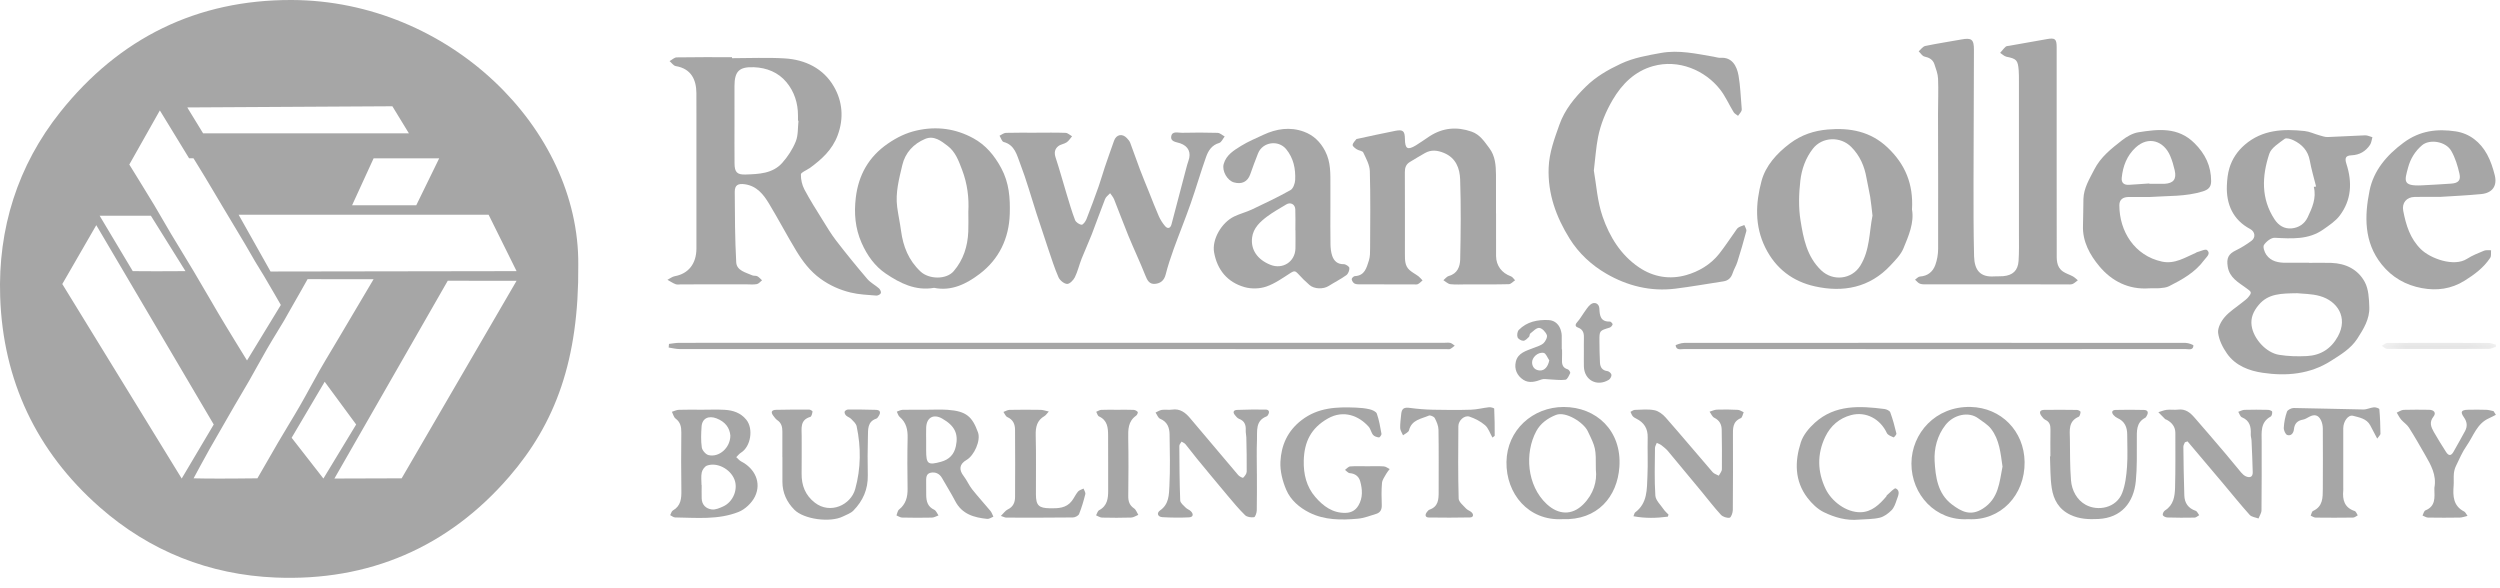 <svg width="119" height="28" viewBox="0 0 119 28" fill="none" xmlns="http://www.w3.org/2000/svg">
<path fill-rule="evenodd" clip-rule="evenodd" d="M20.905 7.538L19.814 9.77L16.759 9.772L17.783 7.538H20.905ZM8.828 12.906C8.828 12.906 7.726 12.912 7.424 12.912C7.424 12.916 6.319 12.906 6.319 12.906L4.743 10.269H7.182L8.828 12.906ZM15.455 18.172L16.953 20.206L15.394 22.778L13.882 20.838L15.455 18.172ZM14.641 13.287C14.641 13.287 15.725 13.29 16.068 13.29H17.783C17.783 13.29 16.599 15.285 16.189 15.982C16.065 16.192 15.94 16.401 15.815 16.61C15.611 16.95 15.408 17.29 15.211 17.634C15.057 17.903 14.908 18.175 14.76 18.447C14.602 18.736 14.444 19.026 14.279 19.311C14.097 19.627 13.909 19.939 13.72 20.252C13.556 20.523 13.393 20.795 13.233 21.069C12.965 21.527 12.253 22.768 12.253 22.768C12.253 22.768 10.484 22.789 9.809 22.778C9.434 22.772 9.215 22.768 9.215 22.768C9.215 22.768 9.817 21.65 9.987 21.355L10.807 19.928C10.846 19.861 10.884 19.794 10.923 19.727C11.008 19.578 11.094 19.429 11.18 19.281C11.264 19.138 11.348 18.996 11.432 18.853C11.577 18.61 11.721 18.366 11.861 18.121C11.988 17.898 12.112 17.675 12.236 17.451C12.392 17.171 12.547 16.89 12.708 16.613C12.867 16.338 13.033 16.066 13.198 15.795C13.308 15.615 13.418 15.434 13.526 15.253C13.591 15.144 13.653 15.033 13.714 14.921C13.77 14.822 13.825 14.723 13.882 14.625C14.085 14.281 14.641 13.287 14.641 13.287ZM21.314 13.362C21.314 13.362 22.503 13.366 22.906 13.366H24.589L19.119 22.768L15.918 22.778L21.314 13.362ZM2.965 13.52L4.583 10.717L10.174 20.206L8.649 22.778L2.965 13.52ZM7.741 10.447C7.61 10.221 7.479 9.994 7.345 9.77C7.074 9.316 6.155 7.832 6.155 7.832L7.609 5.256L8.828 7.251L9.001 7.535H9.21C9.257 7.611 9.304 7.687 9.351 7.763C9.483 7.977 9.615 8.191 9.745 8.406C9.914 8.686 10.081 8.968 10.248 9.249C10.361 9.44 10.474 9.631 10.588 9.822C10.741 10.078 10.895 10.335 11.049 10.591C11.259 10.942 11.47 11.293 11.68 11.646C11.761 11.782 11.839 11.919 11.918 12.057C11.993 12.188 12.068 12.319 12.145 12.449C12.218 12.573 12.294 12.695 12.37 12.817C12.436 12.924 12.502 13.03 12.566 13.137C12.816 13.555 13.368 14.516 13.368 14.516L11.758 17.158C11.758 17.158 10.738 15.507 10.365 14.87C10.258 14.687 10.152 14.504 10.046 14.322C9.77 13.849 9.495 13.376 9.215 12.906C9.031 12.596 8.843 12.289 8.656 11.981C8.484 11.7 8.313 11.419 8.144 11.137C8.008 10.908 7.874 10.678 7.741 10.447ZM12.878 12.924L11.358 10.221C11.358 10.221 15.259 10.223 16.953 10.221H23.258L24.589 12.906L12.878 12.924ZM13.114 27.491C17.553 27.674 21.333 26.057 24.24 22.69C26.432 20.151 27.562 17.145 27.526 12.608C27.582 6.104 21.352 0.027 13.889 0C9.373 -0.016 5.679 1.812 2.874 5.327C0.835 7.882 -0.1 10.888 0.008 14.124C0.141 18.101 1.727 21.486 4.743 24.14C7.133 26.242 9.971 27.361 13.114 27.491ZM9.668 6.347L8.914 5.114L18.677 5.058L19.464 6.347H9.668Z" fill="#A6A6A6"/>
<path fill-rule="evenodd" clip-rule="evenodd" d="M38.008 5.747C38 5.746 37.992 5.746 37.984 5.745C37.984 5.664 37.984 5.584 37.984 5.503C37.986 4.909 37.808 4.362 37.435 3.912C37.045 3.443 36.497 3.225 35.891 3.2C35.183 3.171 34.963 3.395 34.961 4.098C34.959 4.682 34.962 5.266 34.962 5.851C34.962 6.495 34.957 7.14 34.964 7.785C34.967 8.196 35.087 8.32 35.486 8.307C36.12 8.286 36.777 8.267 37.236 7.751C37.501 7.453 37.732 7.099 37.88 6.73C37.999 6.433 37.971 6.077 38.008 5.747ZM34.844 2.77C35.681 2.77 36.52 2.73 37.353 2.78C38.336 2.839 39.197 3.263 39.691 4.117C40.099 4.82 40.178 5.625 39.871 6.445C39.613 7.136 39.112 7.583 38.55 7.996C38.534 8.008 38.514 8.015 38.498 8.026C38.366 8.118 38.125 8.208 38.123 8.302C38.118 8.541 38.177 8.805 38.289 9.017C38.55 9.511 38.852 9.985 39.147 10.46C39.358 10.801 39.564 11.147 39.808 11.463C40.285 12.081 40.778 12.687 41.285 13.28C41.437 13.458 41.664 13.571 41.842 13.729C41.898 13.78 41.952 13.899 41.928 13.954C41.903 14.015 41.784 14.076 41.712 14.07C41.302 14.036 40.884 14.021 40.488 13.924C39.974 13.799 39.493 13.586 39.053 13.266C38.559 12.908 38.207 12.441 37.901 11.937C37.455 11.202 37.055 10.439 36.611 9.702C36.345 9.26 36.03 8.854 35.458 8.771C35.132 8.724 34.973 8.809 34.974 9.133C34.98 10.25 34.983 11.369 35.044 12.484C35.066 12.883 35.499 12.968 35.812 13.108C35.883 13.139 35.981 13.113 36.048 13.149C36.133 13.194 36.199 13.276 36.273 13.342C36.192 13.405 36.118 13.505 36.028 13.523C35.873 13.554 35.707 13.535 35.546 13.535C34.508 13.536 33.469 13.536 32.43 13.536C32.34 13.536 32.24 13.558 32.16 13.528C32.023 13.476 31.9 13.39 31.77 13.319C31.886 13.26 31.997 13.169 32.119 13.147C32.768 13.028 33.148 12.558 33.15 11.826C33.153 9.73 33.151 7.634 33.15 5.538C33.15 5.165 33.151 4.793 33.148 4.42C33.142 3.796 32.902 3.268 32.166 3.146C32.058 3.128 31.97 2.991 31.872 2.909C31.986 2.847 32.098 2.733 32.212 2.731C33.09 2.716 33.967 2.722 34.844 2.722C34.844 2.738 34.844 2.754 34.844 2.77Z" fill="#A6A6A6"/>
<path fill-rule="evenodd" clip-rule="evenodd" d="M97.897 7.238C97.898 8.821 97.895 10.403 97.9 11.986C97.901 12.325 97.864 12.692 98.195 12.923C98.338 13.022 98.515 13.071 98.669 13.156C98.756 13.204 98.827 13.278 98.905 13.341C98.82 13.402 98.743 13.483 98.649 13.52C98.569 13.551 98.47 13.536 98.379 13.536C96.17 13.536 93.961 13.536 91.752 13.535C91.632 13.535 91.503 13.544 91.393 13.506C91.303 13.475 91.234 13.38 91.156 13.313C91.234 13.26 91.308 13.168 91.389 13.163C91.758 13.139 92.001 12.938 92.119 12.618C92.208 12.377 92.254 12.107 92.255 11.849C92.262 9.703 92.252 7.556 92.25 5.409C92.25 4.855 92.275 4.3 92.252 3.747C92.243 3.515 92.153 3.284 92.079 3.059C92.007 2.837 91.834 2.741 91.605 2.692C91.5 2.669 91.42 2.53 91.329 2.443C91.433 2.355 91.526 2.213 91.643 2.188C92.212 2.068 92.788 1.984 93.36 1.879C93.85 1.789 93.961 1.874 93.959 2.373C93.953 4.439 93.942 6.505 93.94 8.571C93.939 9.78 93.936 10.99 93.966 12.198C93.983 12.87 94.27 13.204 94.925 13.156C95.065 13.146 95.207 13.159 95.348 13.146C95.807 13.107 96.053 12.88 96.084 12.42C96.112 11.999 96.102 11.574 96.102 11.151C96.103 8.722 96.102 6.293 96.101 3.863C96.101 3.692 96.103 3.52 96.09 3.349C96.051 2.858 95.984 2.797 95.509 2.701C95.401 2.678 95.308 2.579 95.207 2.516C95.294 2.417 95.374 2.311 95.471 2.223C95.51 2.188 95.585 2.189 95.644 2.178C96.238 2.073 96.832 1.97 97.425 1.863C97.82 1.792 97.897 1.849 97.897 2.248C97.898 3.912 97.897 5.575 97.897 7.238Z" fill="#A6A6A6"/>
<path fill-rule="evenodd" clip-rule="evenodd" d="M110.137 8.895C110.173 8.89 110.209 8.885 110.246 8.879C110.144 8.467 110.021 8.059 109.946 7.642C109.86 7.169 109.576 6.872 109.169 6.676C109.042 6.615 108.83 6.549 108.75 6.609C108.475 6.816 108.112 7.035 108.016 7.326C107.669 8.383 107.617 9.455 108.271 10.445C108.459 10.729 108.727 10.903 109.082 10.871C109.427 10.841 109.7 10.649 109.843 10.349C110.058 9.896 110.27 9.43 110.137 8.895ZM109.351 13.957C108.579 13.969 107.971 13.971 107.516 14.513C107.266 14.81 107.124 15.123 107.177 15.502C107.263 16.122 107.865 16.789 108.481 16.889C108.914 16.96 109.365 16.971 109.805 16.949C110.46 16.916 110.96 16.603 111.283 16.014C111.781 15.11 111.257 14.325 110.426 14.091C110.034 13.98 109.609 13.987 109.351 13.957ZM109.91 12.512C110.262 12.512 110.615 12.502 110.968 12.514C111.66 12.536 112.244 12.827 112.565 13.427C112.747 13.768 112.765 14.219 112.779 14.623C112.799 15.187 112.505 15.659 112.209 16.119C111.898 16.6 111.421 16.88 110.957 17.176C109.952 17.817 108.836 17.912 107.704 17.745C107.054 17.65 106.409 17.406 106.006 16.831C105.803 16.541 105.625 16.189 105.583 15.847C105.554 15.608 105.723 15.295 105.895 15.095C106.131 14.82 106.456 14.621 106.742 14.388C106.834 14.312 106.937 14.244 107.012 14.153C107.212 13.909 107.17 13.896 106.913 13.708C106.552 13.442 106.123 13.222 106.04 12.693C105.976 12.29 106.066 12.092 106.429 11.917C106.687 11.792 106.934 11.636 107.166 11.466C107.383 11.306 107.343 11.025 107.108 10.901C106.281 10.464 105.964 9.706 105.999 8.832C106.01 8.552 106.04 8.263 106.121 7.996C106.252 7.561 106.504 7.189 106.854 6.888C107.689 6.17 108.682 6.128 109.702 6.237C109.935 6.262 110.159 6.373 110.39 6.437C110.524 6.474 110.662 6.527 110.797 6.523C111.391 6.504 111.984 6.462 112.577 6.442C112.693 6.438 112.811 6.499 112.927 6.531C112.89 6.654 112.88 6.795 112.812 6.896C112.604 7.204 112.319 7.375 111.929 7.393C111.648 7.405 111.601 7.527 111.69 7.802C111.972 8.673 111.934 9.518 111.368 10.266C111.17 10.528 110.871 10.723 110.596 10.918C109.89 11.42 109.087 11.359 108.278 11.319C108.107 11.31 107.874 11.495 107.766 11.656C107.703 11.75 107.788 12.001 107.879 12.13C108.102 12.446 108.454 12.51 108.821 12.507C109.184 12.505 109.547 12.507 109.91 12.507C109.91 12.508 109.91 12.51 109.91 12.512Z" fill="#A6A6A6"/>
<path fill-rule="evenodd" clip-rule="evenodd" d="M75.867 8.118C75.984 8.771 76.03 9.582 76.287 10.32C76.617 11.267 77.142 12.133 78.014 12.725C78.71 13.197 79.492 13.313 80.261 13.095C80.855 12.927 81.424 12.596 81.829 12.085C82.1 11.742 82.339 11.374 82.594 11.018C82.641 10.953 82.682 10.875 82.745 10.833C82.83 10.777 82.933 10.75 83.029 10.71C83.064 10.808 83.147 10.919 83.125 11.002C82.997 11.496 82.85 11.985 82.697 12.472C82.641 12.652 82.535 12.815 82.477 12.995C82.404 13.219 82.27 13.357 82.034 13.393C81.27 13.509 80.508 13.646 79.741 13.741C78.571 13.885 77.465 13.61 76.465 13.03C75.764 12.624 75.155 12.066 74.716 11.363C74.072 10.329 73.668 9.223 73.716 7.979C73.744 7.259 73.991 6.605 74.226 5.94C74.481 5.219 74.953 4.65 75.481 4.128C75.96 3.654 76.534 3.323 77.151 3.034C77.768 2.746 78.411 2.639 79.059 2.521C79.909 2.367 80.742 2.558 81.575 2.7C81.685 2.718 81.796 2.76 81.903 2.752C82.44 2.714 82.674 3.136 82.755 3.599C82.841 4.093 82.856 4.6 82.9 5.102C82.906 5.161 82.916 5.231 82.892 5.281C82.852 5.365 82.786 5.436 82.731 5.513C82.66 5.456 82.566 5.412 82.521 5.339C82.302 4.982 82.134 4.589 81.879 4.262C81.168 3.351 79.906 2.801 78.675 3.15C77.825 3.391 77.214 3.985 76.763 4.753C76.434 5.315 76.189 5.907 76.065 6.54C75.972 7.011 75.942 7.495 75.867 8.118Z" fill="#A6A6A6"/>
<path fill-rule="evenodd" clip-rule="evenodd" d="M49.332 6.316C49.796 6.316 50.261 6.306 50.724 6.324C50.828 6.328 50.928 6.431 51.03 6.488C50.946 6.585 50.877 6.703 50.775 6.773C50.655 6.855 50.485 6.869 50.373 6.958C50.201 7.094 50.173 7.276 50.248 7.501C50.436 8.071 50.593 8.651 50.768 9.226C50.895 9.645 51.016 10.066 51.172 10.473C51.213 10.578 51.37 10.686 51.484 10.697C51.552 10.704 51.671 10.542 51.714 10.435C51.919 9.916 52.111 9.392 52.298 8.866C52.405 8.564 52.489 8.253 52.592 7.949C52.733 7.531 52.882 7.115 53.029 6.699C53.134 6.4 53.421 6.34 53.639 6.574C53.7 6.64 53.766 6.712 53.797 6.794C53.956 7.214 54.1 7.639 54.259 8.059C54.396 8.423 54.547 8.782 54.692 9.142C54.846 9.525 54.991 9.91 55.158 10.287C55.233 10.456 55.336 10.62 55.456 10.761C55.584 10.91 55.713 10.867 55.763 10.68C55.998 9.798 56.227 8.915 56.459 8.032C56.493 7.906 56.525 7.779 56.569 7.657C56.713 7.263 56.569 6.957 56.178 6.821C55.998 6.758 55.707 6.753 55.751 6.489C55.796 6.22 56.081 6.325 56.264 6.321C56.829 6.308 57.394 6.306 57.958 6.324C58.072 6.328 58.183 6.436 58.295 6.496C58.209 6.603 58.141 6.774 58.033 6.805C57.686 6.905 57.518 7.167 57.414 7.457C57.151 8.192 56.937 8.945 56.678 9.682C56.421 10.417 56.126 11.139 55.861 11.871C55.718 12.267 55.587 12.669 55.483 13.077C55.41 13.358 55.232 13.492 54.974 13.512C54.709 13.533 54.611 13.345 54.52 13.115C54.267 12.477 53.972 11.855 53.71 11.22C53.474 10.647 53.262 10.063 53.031 9.488C52.989 9.382 52.906 9.293 52.842 9.197C52.76 9.288 52.644 9.366 52.602 9.473C52.38 10.033 52.183 10.602 51.965 11.163C51.813 11.552 51.636 11.931 51.483 12.319C51.369 12.609 51.3 12.919 51.164 13.196C51.094 13.338 50.913 13.522 50.792 13.515C50.647 13.507 50.449 13.344 50.385 13.199C50.192 12.758 50.048 12.296 49.893 11.84C49.703 11.28 49.518 10.719 49.336 10.157C49.079 9.366 48.858 8.561 48.559 7.787C48.405 7.39 48.31 6.9 47.774 6.758C47.689 6.735 47.642 6.563 47.578 6.461C47.679 6.413 47.778 6.327 47.88 6.324C48.364 6.31 48.848 6.318 49.332 6.318V6.316Z" fill="#A6A6A6"/>
<path fill-rule="evenodd" clip-rule="evenodd" d="M71.212 10.162C71.212 10.837 71.208 11.512 71.213 12.188C71.217 12.65 71.486 12.997 71.921 13.154C71.999 13.182 72.053 13.277 72.118 13.341C72.019 13.406 71.921 13.525 71.821 13.527C71.155 13.544 70.489 13.536 69.823 13.536C69.561 13.536 69.297 13.556 69.038 13.528C68.922 13.515 68.816 13.404 68.706 13.338C68.791 13.269 68.866 13.162 68.963 13.136C69.376 13.026 69.497 12.685 69.505 12.349C69.532 11.08 69.546 9.808 69.503 8.54C69.485 8.017 69.305 7.513 68.725 7.277C68.413 7.15 68.124 7.12 67.83 7.284C67.586 7.419 67.349 7.568 67.109 7.711C66.925 7.821 66.87 7.984 66.871 8.196C66.878 9.496 66.873 10.796 66.874 12.097C66.875 12.37 66.867 12.653 67.094 12.855C67.223 12.97 67.383 13.049 67.522 13.154C67.593 13.208 67.65 13.283 67.713 13.348C67.64 13.408 67.575 13.483 67.492 13.524C67.434 13.552 67.354 13.537 67.283 13.537C66.446 13.537 65.609 13.538 64.772 13.535C64.672 13.535 64.56 13.54 64.477 13.498C64.41 13.464 64.35 13.366 64.341 13.29C64.336 13.245 64.434 13.145 64.488 13.143C64.968 13.124 65.048 12.739 65.158 12.404C65.219 12.218 65.216 12.006 65.217 11.806C65.222 10.586 65.239 9.366 65.204 8.147C65.196 7.847 65.025 7.544 64.892 7.259C64.855 7.179 64.681 7.171 64.584 7.108C64.502 7.055 64.38 6.964 64.386 6.9C64.394 6.803 64.497 6.713 64.563 6.623C64.572 6.61 64.6 6.611 64.62 6.607C65.219 6.479 65.818 6.344 66.419 6.227C66.785 6.155 66.869 6.237 66.874 6.613C66.881 7.09 66.997 7.16 67.402 6.916C67.625 6.781 67.834 6.624 68.053 6.483C68.68 6.08 69.342 6.02 70.046 6.265C70.45 6.406 70.656 6.74 70.891 7.05C71.175 7.425 71.204 7.871 71.209 8.317C71.214 8.932 71.21 9.547 71.21 10.162H71.212Z" fill="#A6A6A6"/>
<path fill-rule="evenodd" clip-rule="evenodd" d="M46.093 10.082C46.129 9.423 46.05 8.749 45.795 8.082C45.631 7.651 45.479 7.227 45.11 6.946C44.803 6.712 44.458 6.436 44.038 6.612C43.484 6.844 43.088 7.269 42.949 7.861C42.796 8.514 42.616 9.171 42.706 9.855C42.756 10.233 42.839 10.606 42.889 10.984C42.989 11.733 43.249 12.39 43.817 12.924C44.214 13.298 45.042 13.321 45.396 12.907C45.858 12.367 46.06 11.727 46.09 11.029C46.103 10.727 46.093 10.425 46.093 10.082ZM44.463 13.701C43.577 13.856 42.835 13.477 42.165 13.024C41.651 12.678 41.277 12.165 41.012 11.561C40.701 10.854 40.649 10.141 40.736 9.408C40.864 8.335 41.347 7.464 42.262 6.836C42.691 6.541 43.131 6.324 43.641 6.21C44.589 5.997 45.491 6.122 46.329 6.58C46.914 6.9 47.327 7.387 47.657 7.999C48.038 8.706 48.087 9.431 48.065 10.18C48.031 11.345 47.555 12.337 46.633 13.037C46.013 13.507 45.295 13.874 44.463 13.701Z" fill="#A6A6A6"/>
<path fill-rule="evenodd" clip-rule="evenodd" d="M89.131 10.264C89.093 9.948 89.067 9.657 89.021 9.369C88.973 9.072 88.898 8.78 88.847 8.483C88.751 7.916 88.534 7.412 88.122 6.997C87.609 6.479 86.74 6.508 86.296 7.075C85.945 7.522 85.758 8.058 85.696 8.6C85.625 9.224 85.605 9.877 85.705 10.494C85.842 11.346 86.004 12.213 86.688 12.867C87.246 13.4 88.142 13.305 88.55 12.648C89.012 11.904 88.971 11.051 89.131 10.264ZM91.011 9.973C91.122 10.592 90.856 11.216 90.603 11.824C90.478 12.126 90.221 12.382 89.991 12.629C88.998 13.697 87.732 13.931 86.385 13.63C85.348 13.399 84.532 12.798 84.032 11.794C83.511 10.747 83.568 9.665 83.848 8.618C84.042 7.893 84.566 7.306 85.198 6.83C85.746 6.417 86.35 6.219 87.004 6.164C88.057 6.074 89.032 6.25 89.848 7.022C90.684 7.814 91.084 8.756 91.011 9.973Z" fill="#A6A6A6"/>
<path fill-rule="evenodd" clip-rule="evenodd" d="M61.664 10.957H61.66C61.66 10.625 61.67 10.293 61.656 9.961C61.646 9.722 61.425 9.609 61.228 9.73C60.922 9.917 60.605 10.09 60.318 10.304C59.98 10.557 59.659 10.853 59.601 11.3C59.524 11.887 59.855 12.358 60.47 12.604C61.056 12.839 61.644 12.461 61.663 11.833C61.671 11.541 61.664 11.249 61.664 10.957ZM63.327 9.897C63.327 10.472 63.32 11.046 63.331 11.62C63.334 11.809 63.353 12.007 63.415 12.183C63.5 12.424 63.665 12.581 63.96 12.575C64.054 12.573 64.223 12.683 64.23 12.754C64.24 12.866 64.174 13.033 64.085 13.098C63.818 13.29 63.52 13.438 63.242 13.614C62.996 13.771 62.56 13.765 62.334 13.568C62.137 13.397 61.95 13.213 61.776 13.019C61.666 12.896 61.595 12.888 61.45 12.98C61.071 13.222 60.695 13.496 60.277 13.64C59.962 13.749 59.562 13.759 59.241 13.667C58.426 13.436 57.94 12.847 57.791 12.014C57.681 11.398 58.143 10.593 58.752 10.302C59.022 10.172 59.32 10.099 59.591 9.971C60.21 9.678 60.83 9.384 61.426 9.05C61.554 8.979 61.642 8.736 61.65 8.568C61.675 8.037 61.575 7.529 61.22 7.098C60.849 6.65 60.105 6.753 59.885 7.295C59.75 7.628 59.63 7.966 59.509 8.304C59.384 8.651 59.11 8.787 58.734 8.682C58.416 8.592 58.157 8.133 58.247 7.809C58.369 7.37 58.738 7.154 59.084 6.939C59.414 6.735 59.779 6.585 60.132 6.419C60.756 6.126 61.409 6.028 62.065 6.268C62.513 6.432 62.844 6.743 63.076 7.189C63.354 7.723 63.326 8.278 63.327 8.839C63.327 9.192 63.327 9.545 63.327 9.897Z" fill="#A6A6A6"/>
<path fill-rule="evenodd" clip-rule="evenodd" d="M102.308 8.733C102.309 8.739 102.309 8.745 102.309 8.75C102.531 8.75 102.752 8.75 102.974 8.75C102.994 8.75 103.014 8.75 103.034 8.749C103.456 8.725 103.612 8.528 103.517 8.111C103.464 7.877 103.396 7.642 103.302 7.421C103.004 6.717 102.275 6.449 101.656 7.023C101.239 7.409 101.049 7.91 100.994 8.464C100.97 8.705 101.106 8.814 101.346 8.797C101.667 8.774 101.988 8.754 102.308 8.733ZM102.346 9.376C102.004 9.376 101.661 9.373 101.319 9.377C101.063 9.38 100.881 9.491 100.881 9.768C100.881 11.013 101.607 12.171 102.908 12.452C103.522 12.584 104.014 12.252 104.535 12.028C104.544 12.024 104.549 12.011 104.558 12.009C104.729 11.968 104.983 11.837 105.057 11.904C105.248 12.077 105.029 12.229 104.919 12.379C104.488 12.967 103.873 13.308 103.244 13.625C103.114 13.69 102.953 13.703 102.804 13.717C102.634 13.733 102.461 13.713 102.291 13.725C101.318 13.793 100.517 13.379 99.931 12.677C99.486 12.144 99.121 11.502 99.15 10.737C99.166 10.315 99.159 9.891 99.171 9.469C99.187 8.947 99.457 8.524 99.685 8.074C99.994 7.466 100.504 7.073 101.012 6.675C101.236 6.5 101.516 6.339 101.79 6.296C102.731 6.149 103.669 6.035 104.455 6.813C104.971 7.325 105.251 7.903 105.25 8.626C105.25 8.905 105.116 9.028 104.855 9.11C104.033 9.366 103.187 9.316 102.346 9.376Z" fill="#A6A6A6"/>
<path fill-rule="evenodd" clip-rule="evenodd" d="M115.267 8.823C115.738 8.796 116.21 8.776 116.681 8.74C117.01 8.715 117.142 8.59 117.071 8.273C116.987 7.896 116.869 7.509 116.677 7.178C116.414 6.726 115.65 6.611 115.292 6.912C114.96 7.191 114.738 7.559 114.629 7.961C114.455 8.604 114.35 8.865 115.267 8.823ZM116.143 9.372C115.643 9.372 115.29 9.367 114.938 9.374C114.553 9.381 114.32 9.656 114.394 10.036C114.525 10.711 114.717 11.354 115.235 11.863C115.687 12.306 116.808 12.719 117.43 12.32C117.681 12.159 117.965 12.046 118.244 11.932C118.34 11.893 118.463 11.917 118.575 11.912C118.563 12.034 118.593 12.182 118.534 12.272C118.224 12.741 117.784 13.068 117.311 13.363C116.677 13.758 115.995 13.847 115.282 13.715C114.512 13.573 113.86 13.203 113.365 12.584C112.516 11.522 112.548 10.276 112.792 9.068C112.983 8.125 113.597 7.392 114.409 6.792C115.189 6.214 116.012 6.122 116.89 6.253C117.553 6.353 118.066 6.763 118.388 7.353C118.553 7.656 118.664 7.997 118.749 8.334C118.879 8.848 118.639 9.187 118.106 9.238C117.405 9.306 116.7 9.336 116.143 9.372Z" fill="#A6A6A6"/>
<path fill-rule="evenodd" clip-rule="evenodd" d="M34.765 20.73C34.731 20.363 34.524 20.076 34.105 19.914C33.733 19.771 33.423 19.909 33.395 20.302C33.373 20.633 33.358 20.971 33.405 21.297C33.425 21.436 33.591 21.63 33.724 21.662C34.227 21.786 34.765 21.316 34.765 20.73ZM33.392 23.089C33.395 23.089 33.397 23.089 33.399 23.089C33.399 23.3 33.394 23.511 33.4 23.722C33.408 24.034 33.608 24.215 33.883 24.25C34.054 24.272 34.252 24.184 34.421 24.108C34.901 23.891 35.145 23.281 34.956 22.815C34.755 22.318 34.129 21.99 33.652 22.163C33.541 22.204 33.43 22.365 33.403 22.489C33.362 22.681 33.392 22.889 33.392 23.089ZM33.402 19.503C33.765 19.503 34.129 19.487 34.491 19.507C34.891 19.53 35.255 19.647 35.525 19.98C35.873 20.409 35.738 21.26 35.271 21.547C35.185 21.6 35.12 21.688 35.046 21.761C35.124 21.83 35.191 21.918 35.281 21.965C35.939 22.304 36.252 22.979 35.938 23.631C35.79 23.937 35.467 24.246 35.151 24.37C34.184 24.752 33.148 24.644 32.132 24.63C32.054 24.628 31.978 24.559 31.901 24.521C31.942 24.445 31.964 24.337 32.028 24.3C32.415 24.078 32.44 23.727 32.433 23.336C32.418 22.42 32.422 21.503 32.431 20.586C32.433 20.319 32.39 20.098 32.158 19.924C32.069 19.858 32.039 19.711 31.983 19.601C32.093 19.568 32.203 19.51 32.314 19.507C32.676 19.495 33.039 19.502 33.402 19.503Z" fill="#A6A6A6"/>
<path fill-rule="evenodd" clip-rule="evenodd" d="M44.085 20.984C44.085 21.135 44.085 21.285 44.085 21.436C44.086 22.092 44.169 22.152 44.795 21.98C45.182 21.873 45.414 21.635 45.499 21.242C45.629 20.645 45.443 20.262 44.846 19.923C44.435 19.689 44.104 19.874 44.086 20.352C44.078 20.562 44.085 20.773 44.085 20.984ZM44.108 19.503C44.441 19.503 44.775 19.484 45.106 19.507C46 19.57 46.282 19.834 46.553 20.584C46.691 20.964 46.375 21.682 46.006 21.894C45.668 22.089 45.631 22.354 45.87 22.66C46.023 22.856 46.119 23.096 46.273 23.29C46.552 23.643 46.859 23.975 47.146 24.322C47.209 24.399 47.24 24.502 47.285 24.593C47.188 24.631 47.086 24.709 46.993 24.699C46.367 24.637 45.793 24.477 45.469 23.853C45.275 23.48 45.049 23.124 44.842 22.757C44.723 22.544 44.527 22.459 44.309 22.5C44.061 22.547 44.086 22.775 44.085 22.966C44.084 23.168 44.085 23.369 44.088 23.571C44.093 23.868 44.159 24.122 44.469 24.264C44.559 24.306 44.606 24.441 44.672 24.534C44.568 24.57 44.464 24.636 44.358 24.638C43.885 24.649 43.411 24.647 42.937 24.636C42.848 24.634 42.76 24.569 42.672 24.534C42.711 24.439 42.724 24.31 42.795 24.254C43.12 23.995 43.206 23.658 43.201 23.262C43.189 22.457 43.185 21.651 43.203 20.845C43.212 20.449 43.139 20.111 42.823 19.844C42.756 19.788 42.732 19.679 42.688 19.595C42.779 19.564 42.868 19.51 42.959 19.508C43.342 19.498 43.725 19.504 44.108 19.503Z" fill="#A6A6A6"/>
<path fill-rule="evenodd" clip-rule="evenodd" d="M75.963 22.361C75.965 21.323 75.962 21.324 75.573 20.516C75.376 20.108 74.529 19.565 74.062 19.751C73.664 19.909 73.326 20.156 73.129 20.52C72.566 21.562 72.676 23.113 73.624 23.994C74.18 24.51 74.825 24.544 75.36 24.011C75.857 23.516 76.027 22.907 75.963 22.361ZM74.366 24.712C72.756 24.797 71.685 23.506 71.708 21.989C71.73 20.471 72.961 19.372 74.43 19.372C75.982 19.372 77.202 20.498 77.083 22.222C76.986 23.639 76.048 24.777 74.366 24.712Z" fill="#A6A6A6"/>
<path fill-rule="evenodd" clip-rule="evenodd" d="M59.828 22.544C59.828 23.129 59.835 23.713 59.822 24.298C59.819 24.412 59.751 24.61 59.692 24.619C59.554 24.639 59.358 24.613 59.266 24.523C58.965 24.229 58.696 23.903 58.424 23.58C57.94 23.005 57.462 22.425 56.984 21.845C56.794 21.614 56.617 21.372 56.426 21.142C56.381 21.088 56.304 21.061 56.242 21.021C56.205 21.089 56.136 21.156 56.136 21.223C56.141 22.089 56.145 22.955 56.178 23.82C56.182 23.939 56.337 24.059 56.438 24.163C56.506 24.233 56.614 24.265 56.684 24.334C56.825 24.473 56.798 24.616 56.599 24.626C56.177 24.647 55.752 24.642 55.33 24.617C55.105 24.604 55.041 24.418 55.222 24.294C55.648 24 55.643 23.544 55.664 23.131C55.705 22.317 55.684 21.498 55.672 20.682C55.668 20.357 55.568 20.076 55.22 19.932C55.124 19.892 55.075 19.738 55.004 19.637C55.104 19.593 55.201 19.525 55.305 19.51C55.464 19.488 55.63 19.522 55.788 19.498C56.17 19.439 56.425 19.64 56.645 19.9C57.413 20.802 58.171 21.712 58.939 22.614C58.996 22.681 59.155 22.76 59.175 22.74C59.253 22.663 59.341 22.55 59.343 22.449C59.351 21.905 59.336 21.361 59.325 20.817C59.322 20.707 59.291 20.596 59.297 20.487C59.311 20.23 59.244 20.035 58.978 19.936C58.9 19.907 58.837 19.824 58.78 19.755C58.667 19.617 58.719 19.518 58.883 19.512C59.337 19.496 59.791 19.488 60.244 19.496C60.407 19.498 60.445 19.609 60.358 19.75C60.343 19.775 60.323 19.806 60.298 19.816C59.744 20.026 59.85 20.519 59.832 20.942C59.81 21.475 59.827 22.01 59.827 22.544H59.828Z" fill="#A6A6A6"/>
<path fill-rule="evenodd" clip-rule="evenodd" d="M95.32 22.209C95.228 21.58 95.178 20.937 94.777 20.416C94.62 20.211 94.376 20.07 94.163 19.912C93.715 19.578 92.999 19.729 92.609 20.224C92.209 20.731 92.056 21.358 92.088 21.946C92.13 22.689 92.228 23.492 92.905 24.007C93.362 24.353 93.798 24.585 94.385 24.21C95.143 23.725 95.171 22.952 95.32 22.209ZM93.684 24.712C92.137 24.811 90.977 23.539 90.984 22.057C90.992 20.626 92.13 19.332 93.803 19.371C95.253 19.405 96.35 20.517 96.371 21.988C96.393 23.562 95.232 24.804 93.684 24.712Z" fill="#A6A6A6"/>
<path fill-rule="evenodd" clip-rule="evenodd" d="M31.844 16.37C32.005 16.352 32.167 16.319 32.328 16.319C36.636 16.316 40.944 16.317 45.252 16.317C53.091 16.317 60.93 16.317 68.769 16.316C68.859 16.316 68.955 16.301 69.04 16.324C69.115 16.345 69.178 16.409 69.246 16.454C69.174 16.508 69.108 16.573 69.028 16.611C68.978 16.635 68.909 16.618 68.848 16.618C56.681 16.618 44.514 16.619 32.348 16.615C32.175 16.615 32.002 16.568 31.828 16.543C31.834 16.486 31.839 16.428 31.844 16.37Z" fill="#A6A6A6"/>
<path fill-rule="evenodd" clip-rule="evenodd" d="M104.001 21.054C103.976 21.124 103.927 21.195 103.928 21.264C103.938 22.038 103.947 22.813 103.974 23.587C103.986 23.939 104.156 24.193 104.511 24.313C104.583 24.337 104.626 24.45 104.682 24.523C104.609 24.563 104.537 24.636 104.464 24.638C104.031 24.647 103.597 24.645 103.164 24.632C103.087 24.63 102.966 24.573 102.949 24.517C102.931 24.457 102.993 24.335 103.055 24.296C103.465 24.04 103.521 23.623 103.533 23.21C103.556 22.344 103.547 21.478 103.547 20.611C103.547 20.32 103.39 20.122 103.144 19.985C103.117 19.971 103.081 19.968 103.061 19.949C102.951 19.842 102.845 19.731 102.737 19.621C102.87 19.582 103.001 19.523 103.137 19.508C103.317 19.488 103.502 19.52 103.681 19.498C104.028 19.453 104.255 19.643 104.457 19.875C104.952 20.441 105.44 21.014 105.928 21.587C106.181 21.884 106.423 22.19 106.676 22.488C106.74 22.562 106.818 22.637 106.906 22.675C107.089 22.754 107.235 22.712 107.23 22.479C107.218 21.977 107.195 21.475 107.173 20.973C107.169 20.873 107.13 20.773 107.136 20.674C107.155 20.317 107.092 20.019 106.713 19.862C106.633 19.83 106.597 19.692 106.542 19.603C106.64 19.57 106.737 19.512 106.836 19.509C107.209 19.498 107.582 19.5 107.955 19.509C108.026 19.511 108.146 19.554 108.154 19.595C108.168 19.668 108.138 19.798 108.084 19.828C107.583 20.105 107.655 20.576 107.655 21.026C107.656 22.114 107.659 23.202 107.647 24.29C107.646 24.42 107.554 24.55 107.504 24.68C107.362 24.626 107.176 24.61 107.086 24.51C106.645 24.018 106.231 23.502 105.805 22.996C105.247 22.333 104.686 21.671 104.126 21.009C104.084 21.024 104.043 21.039 104.001 21.054Z" fill="#A6A6A6"/>
<path fill-rule="evenodd" clip-rule="evenodd" d="M79.389 24.593C78.855 24.663 78.321 24.68 77.752 24.573C77.794 24.475 77.8 24.415 77.833 24.391C78.427 23.949 78.389 23.288 78.418 22.663C78.447 22.05 78.416 21.434 78.43 20.82C78.44 20.396 78.256 20.111 77.886 19.927C77.824 19.897 77.758 19.859 77.715 19.807C77.668 19.75 77.645 19.672 77.611 19.604C77.679 19.571 77.747 19.513 77.816 19.511C78.128 19.502 78.449 19.467 78.75 19.526C78.945 19.564 79.148 19.717 79.285 19.873C80.041 20.733 80.775 21.611 81.524 22.477C81.593 22.556 81.716 22.588 81.814 22.642C81.866 22.541 81.961 22.439 81.962 22.337C81.972 21.713 81.961 21.088 81.953 20.464C81.95 20.203 81.85 20.008 81.597 19.884C81.5 19.835 81.448 19.695 81.375 19.597C81.491 19.563 81.606 19.503 81.723 19.499C82.055 19.488 82.388 19.491 82.72 19.509C82.815 19.513 82.907 19.583 83 19.623C82.955 19.72 82.934 19.874 82.861 19.904C82.46 20.072 82.488 20.408 82.488 20.743C82.49 21.922 82.494 23.101 82.482 24.279C82.481 24.408 82.4 24.633 82.329 24.644C82.198 24.664 82.004 24.601 81.913 24.501C81.588 24.148 81.296 23.764 80.99 23.393C80.46 22.752 79.931 22.11 79.396 21.473C79.306 21.367 79.194 21.278 79.084 21.193C79.019 21.143 78.937 21.117 78.863 21.081C78.833 21.162 78.778 21.244 78.777 21.326C78.771 22.082 78.745 22.839 78.795 23.591C78.81 23.815 79.041 24.027 79.184 24.237C79.249 24.334 79.342 24.411 79.422 24.497C79.411 24.529 79.4 24.561 79.389 24.593Z" fill="#A6A6A6"/>
<path fill-rule="evenodd" clip-rule="evenodd" d="M65.083 22.194C65.345 22.194 65.608 22.182 65.869 22.2C65.965 22.206 66.056 22.282 66.149 22.327C66.094 22.401 66.031 22.47 65.987 22.549C65.909 22.692 65.797 22.838 65.783 22.989C65.751 23.339 65.761 23.694 65.772 24.046C65.779 24.259 65.7 24.402 65.502 24.462C65.215 24.549 64.926 24.664 64.632 24.69C63.845 24.76 63.053 24.764 62.323 24.398C61.847 24.159 61.435 23.802 61.228 23.321C61.05 22.907 60.926 22.424 60.948 21.98C60.987 21.195 61.284 20.512 61.96 19.995C62.748 19.392 63.628 19.365 64.54 19.402C64.761 19.411 64.986 19.432 65.199 19.483C65.326 19.514 65.504 19.592 65.538 19.691C65.645 19.999 65.701 20.327 65.758 20.65C65.767 20.703 65.674 20.827 65.639 20.822C65.54 20.81 65.418 20.773 65.359 20.702C65.266 20.589 65.243 20.416 65.146 20.309C64.69 19.799 63.964 19.492 63.208 19.92C62.401 20.377 62.083 21.033 62.059 21.919C62.042 22.574 62.189 23.172 62.611 23.659C62.981 24.086 63.434 24.432 64.058 24.412C64.322 24.404 64.52 24.295 64.657 24.068C64.882 23.693 64.852 23.292 64.743 22.902C64.682 22.684 64.507 22.539 64.248 22.522C64.169 22.517 64.097 22.421 64.022 22.367C64.103 22.309 64.181 22.209 64.267 22.202C64.537 22.18 64.811 22.194 65.083 22.194Z" fill="#A6A6A6"/>
<path fill-rule="evenodd" clip-rule="evenodd" d="M97.599 21.724C97.599 21.301 97.594 20.878 97.602 20.455C97.606 20.247 97.567 20.081 97.357 19.983C97.281 19.947 97.221 19.865 97.168 19.793C97.052 19.632 97.094 19.515 97.296 19.511C97.82 19.502 98.345 19.506 98.869 19.513C98.928 19.514 99.036 19.577 99.034 19.605C99.029 19.687 99 19.813 98.944 19.838C98.442 20.055 98.521 20.492 98.527 20.897C98.536 21.552 98.527 22.208 98.579 22.86C98.618 23.348 98.862 23.802 99.284 24.031C99.86 24.345 100.74 24.186 101.018 23.459C101.166 23.073 101.216 22.64 101.246 22.223C101.284 21.712 101.255 21.196 101.255 20.682C101.254 20.332 101.136 20.053 100.795 19.901C100.724 19.869 100.655 19.817 100.604 19.757C100.492 19.626 100.53 19.518 100.7 19.513C101.153 19.502 101.607 19.502 102.061 19.514C102.243 19.52 102.275 19.639 102.186 19.789C102.166 19.824 102.146 19.868 102.114 19.885C101.669 20.119 101.715 20.532 101.713 20.938C101.71 21.592 101.729 22.251 101.665 22.9C101.565 23.917 100.982 24.65 99.879 24.704C99.428 24.726 98.987 24.712 98.552 24.506C97.994 24.241 97.748 23.782 97.663 23.232C97.587 22.737 97.603 22.228 97.579 21.725C97.585 21.725 97.592 21.725 97.599 21.724Z" fill="#A6A6A6"/>
<path fill-rule="evenodd" clip-rule="evenodd" d="M37.24 21.758C37.24 21.354 37.237 20.951 37.241 20.548C37.243 20.325 37.198 20.132 36.996 19.997C36.923 19.948 36.87 19.867 36.814 19.797C36.676 19.62 36.722 19.513 36.944 19.508C37.469 19.497 37.993 19.493 38.518 19.496C38.574 19.496 38.681 19.566 38.677 19.589C38.662 19.68 38.63 19.826 38.572 19.843C38.068 19.991 38.161 20.393 38.16 20.756C38.158 21.351 38.165 21.945 38.157 22.54C38.15 23.105 38.33 23.575 38.79 23.93C39.519 24.491 40.497 24.042 40.709 23.277C40.981 22.294 40.989 21.288 40.776 20.289C40.748 20.16 40.619 20.047 40.519 19.944C40.452 19.874 40.343 19.844 40.272 19.777C40.228 19.735 40.19 19.647 40.205 19.596C40.219 19.549 40.307 19.495 40.363 19.494C40.807 19.492 41.251 19.495 41.694 19.509C41.895 19.515 41.936 19.628 41.832 19.793C41.8 19.843 41.763 19.91 41.714 19.926C41.281 20.071 41.323 20.447 41.313 20.776C41.295 21.391 41.295 22.006 41.307 22.621C41.321 23.285 41.076 23.842 40.621 24.304C40.493 24.434 40.295 24.498 40.125 24.584C39.519 24.887 38.265 24.722 37.81 24.262C37.451 23.9 37.245 23.458 37.243 22.937C37.242 22.544 37.243 22.151 37.243 21.758H37.24Z" fill="#A6A6A6"/>
<path fill-rule="evenodd" clip-rule="evenodd" d="M88.486 24.734C87.892 24.792 87.332 24.631 86.817 24.381C86.514 24.234 86.242 23.968 86.034 23.696C85.417 22.888 85.427 21.963 85.72 21.054C85.832 20.705 86.109 20.373 86.39 20.12C87.353 19.254 88.527 19.318 89.703 19.469C89.802 19.482 89.948 19.55 89.977 19.628C90.097 19.956 90.188 20.294 90.269 20.634C90.281 20.685 90.151 20.827 90.135 20.82C90.018 20.767 89.861 20.712 89.814 20.612C89.501 19.944 88.825 19.57 88.108 19.759C87.553 19.906 87.134 20.268 86.882 20.792C86.486 21.618 86.509 22.458 86.898 23.27C87.18 23.858 87.876 24.4 88.572 24.382C89.093 24.369 89.463 24.015 89.787 23.633C89.799 23.619 89.797 23.59 89.811 23.579C89.957 23.459 90.172 23.212 90.241 23.248C90.48 23.372 90.342 23.616 90.279 23.806C90.222 23.976 90.158 24.165 90.038 24.286C89.883 24.441 89.683 24.593 89.477 24.642C89.158 24.719 88.818 24.708 88.486 24.734Z" fill="#A6A6A6"/>
<path fill-rule="evenodd" clip-rule="evenodd" d="M113.155 20.877C113.023 20.625 112.925 20.432 112.821 20.242C112.646 19.921 112.303 19.873 112.005 19.792C111.777 19.729 111.541 20.055 111.539 20.383C111.536 21.319 111.539 22.256 111.539 23.192C111.539 23.242 111.544 23.293 111.539 23.343C111.495 23.796 111.594 24.163 112.084 24.326C112.148 24.347 112.182 24.459 112.229 24.53C112.155 24.567 112.082 24.636 112.007 24.637C111.413 24.646 110.818 24.645 110.224 24.638C110.145 24.637 110.067 24.578 109.989 24.546C110.025 24.469 110.041 24.348 110.1 24.322C110.576 24.106 110.563 23.683 110.566 23.269C110.571 22.312 110.572 21.356 110.566 20.399C110.565 20.264 110.535 20.116 110.474 19.996C110.349 19.748 110.167 19.709 109.922 19.838C109.824 19.889 109.727 19.955 109.622 19.974C109.353 20.02 109.218 20.166 109.191 20.436C109.172 20.62 109.054 20.765 108.874 20.706C108.787 20.678 108.701 20.477 108.708 20.36C108.723 20.102 108.773 19.839 108.86 19.597C108.892 19.508 109.071 19.42 109.182 19.421C110.287 19.436 111.393 19.474 112.498 19.491C112.664 19.494 112.83 19.403 112.998 19.388C113.085 19.381 113.254 19.438 113.257 19.478C113.292 19.866 113.305 20.257 113.31 20.647C113.311 20.701 113.239 20.757 113.155 20.877Z" fill="#A6A6A6"/>
<path fill-rule="evenodd" clip-rule="evenodd" d="M118.804 19.745C118.695 19.8 118.588 19.859 118.476 19.909C117.9 20.162 117.736 20.756 117.414 21.215C117.208 21.508 117.065 21.848 116.907 22.173C116.851 22.287 116.816 22.419 116.804 22.545C116.786 22.735 116.808 22.929 116.793 23.119C116.753 23.618 116.773 24.085 117.3 24.352C117.354 24.38 117.381 24.457 117.455 24.557C117.306 24.591 117.196 24.635 117.085 24.637C116.581 24.645 116.077 24.646 115.573 24.637C115.485 24.636 115.399 24.573 115.312 24.539C115.357 24.454 115.382 24.321 115.45 24.294C115.946 24.094 115.884 23.676 115.876 23.276C115.876 23.255 115.873 23.235 115.877 23.215C115.992 22.616 115.709 22.128 115.429 21.642C115.18 21.207 114.932 20.772 114.663 20.349C114.572 20.206 114.411 20.108 114.298 19.976C114.213 19.876 114.154 19.754 114.084 19.642C114.193 19.596 114.301 19.514 114.412 19.509C114.815 19.494 115.219 19.503 115.622 19.506C115.854 19.507 115.978 19.649 115.835 19.828C115.616 20.104 115.722 20.332 115.853 20.566C116.034 20.888 116.234 21.199 116.431 21.512C116.549 21.699 116.67 21.715 116.787 21.505C116.97 21.174 117.161 20.848 117.338 20.515C117.457 20.291 117.436 20.081 117.283 19.864C117.099 19.604 117.155 19.512 117.474 19.505C117.767 19.498 118.059 19.498 118.351 19.507C118.466 19.511 118.579 19.547 118.692 19.569C118.729 19.628 118.766 19.686 118.804 19.745Z" fill="#A6A6A6"/>
<path fill-rule="evenodd" clip-rule="evenodd" d="M71.04 20.828C70.92 20.617 70.848 20.378 70.689 20.24C70.478 20.058 70.211 19.92 69.945 19.831C69.71 19.753 69.42 20.01 69.418 20.285C69.408 21.433 69.401 22.582 69.432 23.73C69.437 23.894 69.651 24.059 69.786 24.208C69.858 24.287 69.983 24.317 70.056 24.395C70.156 24.5 70.13 24.627 69.977 24.63C69.322 24.643 68.666 24.644 68.011 24.633C67.839 24.63 67.819 24.509 67.916 24.379C67.952 24.332 67.996 24.276 68.048 24.258C68.462 24.114 68.481 23.774 68.48 23.419C68.479 22.431 68.489 21.444 68.472 20.457C68.469 20.269 68.384 20.073 68.295 19.902C68.256 19.829 68.082 19.753 68.015 19.782C67.651 19.94 67.196 19.979 67.069 20.481C67.045 20.579 66.883 20.642 66.784 20.721C66.737 20.607 66.655 20.495 66.649 20.38C66.64 20.171 66.677 19.96 66.693 19.75C66.717 19.439 66.824 19.376 67.124 19.418C67.482 19.467 67.844 19.494 68.205 19.503C68.81 19.516 69.415 19.521 70.02 19.502C70.308 19.493 70.594 19.415 70.883 19.384C70.964 19.376 71.123 19.424 71.124 19.452C71.146 19.879 71.148 20.306 71.148 20.733C71.148 20.758 71.094 20.782 71.04 20.828Z" fill="#A6A6A6"/>
<path fill-rule="evenodd" clip-rule="evenodd" d="M92.085 16.618C88.111 16.618 84.137 16.619 80.164 16.615C80.008 16.615 79.793 16.689 79.759 16.44C79.756 16.418 80.022 16.322 80.164 16.322C88.121 16.316 96.079 16.316 104.036 16.322C104.166 16.322 104.411 16.413 104.408 16.448C104.393 16.69 104.18 16.616 104.036 16.616C100.052 16.62 96.068 16.619 92.085 16.619V16.618Z" fill="#A6A6A6"/>
<path fill-rule="evenodd" clip-rule="evenodd" d="M47.642 24.558C47.776 24.427 47.855 24.303 47.969 24.249C48.228 24.127 48.315 23.912 48.317 23.662C48.325 22.594 48.322 21.527 48.316 20.459C48.315 20.193 48.225 19.974 47.95 19.854C47.867 19.818 47.824 19.693 47.763 19.608C47.859 19.574 47.955 19.512 48.053 19.51C48.546 19.5 49.04 19.501 49.534 19.509C49.644 19.51 49.754 19.551 49.923 19.587C49.825 19.694 49.783 19.766 49.721 19.802C49.358 20.01 49.29 20.326 49.3 20.722C49.325 21.658 49.306 22.595 49.31 23.532C49.311 24.061 49.449 24.185 49.973 24.194C50.365 24.2 50.748 24.194 51.016 23.849C51.125 23.709 51.197 23.537 51.311 23.401C51.371 23.329 51.486 23.303 51.576 23.256C51.607 23.345 51.681 23.445 51.661 23.522C51.581 23.842 51.488 24.161 51.365 24.466C51.331 24.549 51.175 24.63 51.074 24.631C50.016 24.644 48.958 24.641 47.899 24.639C47.837 24.639 47.774 24.601 47.642 24.558Z" fill="#A6A6A6"/>
<path fill-rule="evenodd" clip-rule="evenodd" d="M53.174 19.506C53.436 19.505 53.698 19.499 53.959 19.51C54.029 19.513 54.114 19.556 54.156 19.61C54.176 19.634 54.128 19.751 54.081 19.784C53.694 20.055 53.697 20.445 53.704 20.86C53.721 21.776 53.716 22.692 53.705 23.608C53.702 23.862 53.761 24.051 53.982 24.2C54.076 24.263 54.118 24.402 54.183 24.507C54.071 24.552 53.96 24.632 53.846 24.636C53.383 24.651 52.919 24.649 52.456 24.638C52.361 24.636 52.267 24.568 52.173 24.53C52.219 24.447 52.246 24.324 52.317 24.287C52.715 24.076 52.751 23.719 52.749 23.332C52.745 22.466 52.752 21.6 52.746 20.734C52.745 20.365 52.719 20.003 52.308 19.819C52.246 19.791 52.223 19.676 52.181 19.601C52.26 19.569 52.338 19.514 52.418 19.51C52.669 19.498 52.922 19.506 53.174 19.506Z" fill="#A6A6A6"/>
<path fill-rule="evenodd" clip-rule="evenodd" d="M73.746 17.153C73.659 17.029 73.588 16.819 73.48 16.798C73.202 16.744 72.912 17.019 72.927 17.27C72.941 17.492 73.081 17.624 73.296 17.635C73.526 17.646 73.686 17.45 73.746 17.153ZM74.353 16.63C74.353 16.781 74.359 16.933 74.351 17.083C74.34 17.309 74.359 17.505 74.628 17.581C74.682 17.597 74.758 17.721 74.741 17.758C74.686 17.878 74.604 18.064 74.514 18.076C74.256 18.109 73.989 18.066 73.726 18.056C73.611 18.052 73.484 18.023 73.384 18.061C73.09 18.171 72.783 18.255 72.512 18.079C72.215 17.887 72.067 17.573 72.154 17.212C72.257 16.79 72.648 16.704 72.986 16.565C73.15 16.498 73.337 16.454 73.465 16.342C73.565 16.254 73.667 16.051 73.63 15.95C73.576 15.804 73.405 15.621 73.27 15.608C73.135 15.596 72.978 15.768 72.842 15.874C72.802 15.905 72.817 16.001 72.778 16.038C72.699 16.114 72.601 16.22 72.51 16.221C72.415 16.223 72.263 16.135 72.235 16.052C72.2 15.951 72.226 15.774 72.298 15.701C72.685 15.31 73.188 15.212 73.713 15.235C74.029 15.249 74.244 15.472 74.312 15.786C74.325 15.845 74.338 15.905 74.338 15.965C74.341 16.186 74.34 16.408 74.34 16.63C74.344 16.63 74.348 16.63 74.353 16.63Z" fill="#A6A6A6"/>
<path fill-rule="evenodd" clip-rule="evenodd" d="M75.392 16.721C75.393 16.53 75.387 16.339 75.394 16.148C75.403 15.905 75.391 15.692 75.105 15.588C74.946 15.531 74.99 15.421 75.095 15.308C75.21 15.183 75.291 15.027 75.392 14.889C75.492 14.753 75.579 14.598 75.708 14.494C75.897 14.341 76.12 14.447 76.13 14.689C76.144 15.029 76.187 15.322 76.635 15.307C76.678 15.306 76.77 15.41 76.761 15.441C76.742 15.503 76.677 15.577 76.616 15.595C76.134 15.742 76.13 15.738 76.133 16.235C76.136 16.576 76.14 16.918 76.158 17.259C76.17 17.479 76.265 17.636 76.52 17.666C76.592 17.675 76.7 17.776 76.706 17.842C76.713 17.919 76.646 18.039 76.576 18.081C76.013 18.421 75.411 18.094 75.393 17.445C75.387 17.204 75.392 16.962 75.392 16.721Z" fill="#A6A6A6"/>
<mask id="mask0_2_32" style="mask-type:luminance" maskUnits="userSpaceOnUse" x="113" y="16" width="6" height="1">
<path fill-rule="evenodd" clip-rule="evenodd" d="M113.376 16.319H118.807V16.615H113.376V16.319Z" fill="white"/>
</mask>
<g mask="url(#mask0_2_32)">
<path fill-rule="evenodd" clip-rule="evenodd" d="M118.807 16.506C118.693 16.542 118.58 16.607 118.466 16.608C116.854 16.616 115.241 16.617 113.629 16.61C113.545 16.61 113.46 16.513 113.376 16.461C113.464 16.413 113.551 16.324 113.639 16.324C115.241 16.317 116.843 16.318 118.445 16.325C118.565 16.325 118.684 16.376 118.803 16.404C118.804 16.438 118.806 16.472 118.807 16.506Z" fill="#A6A6A6"/>
</g>
</svg>
